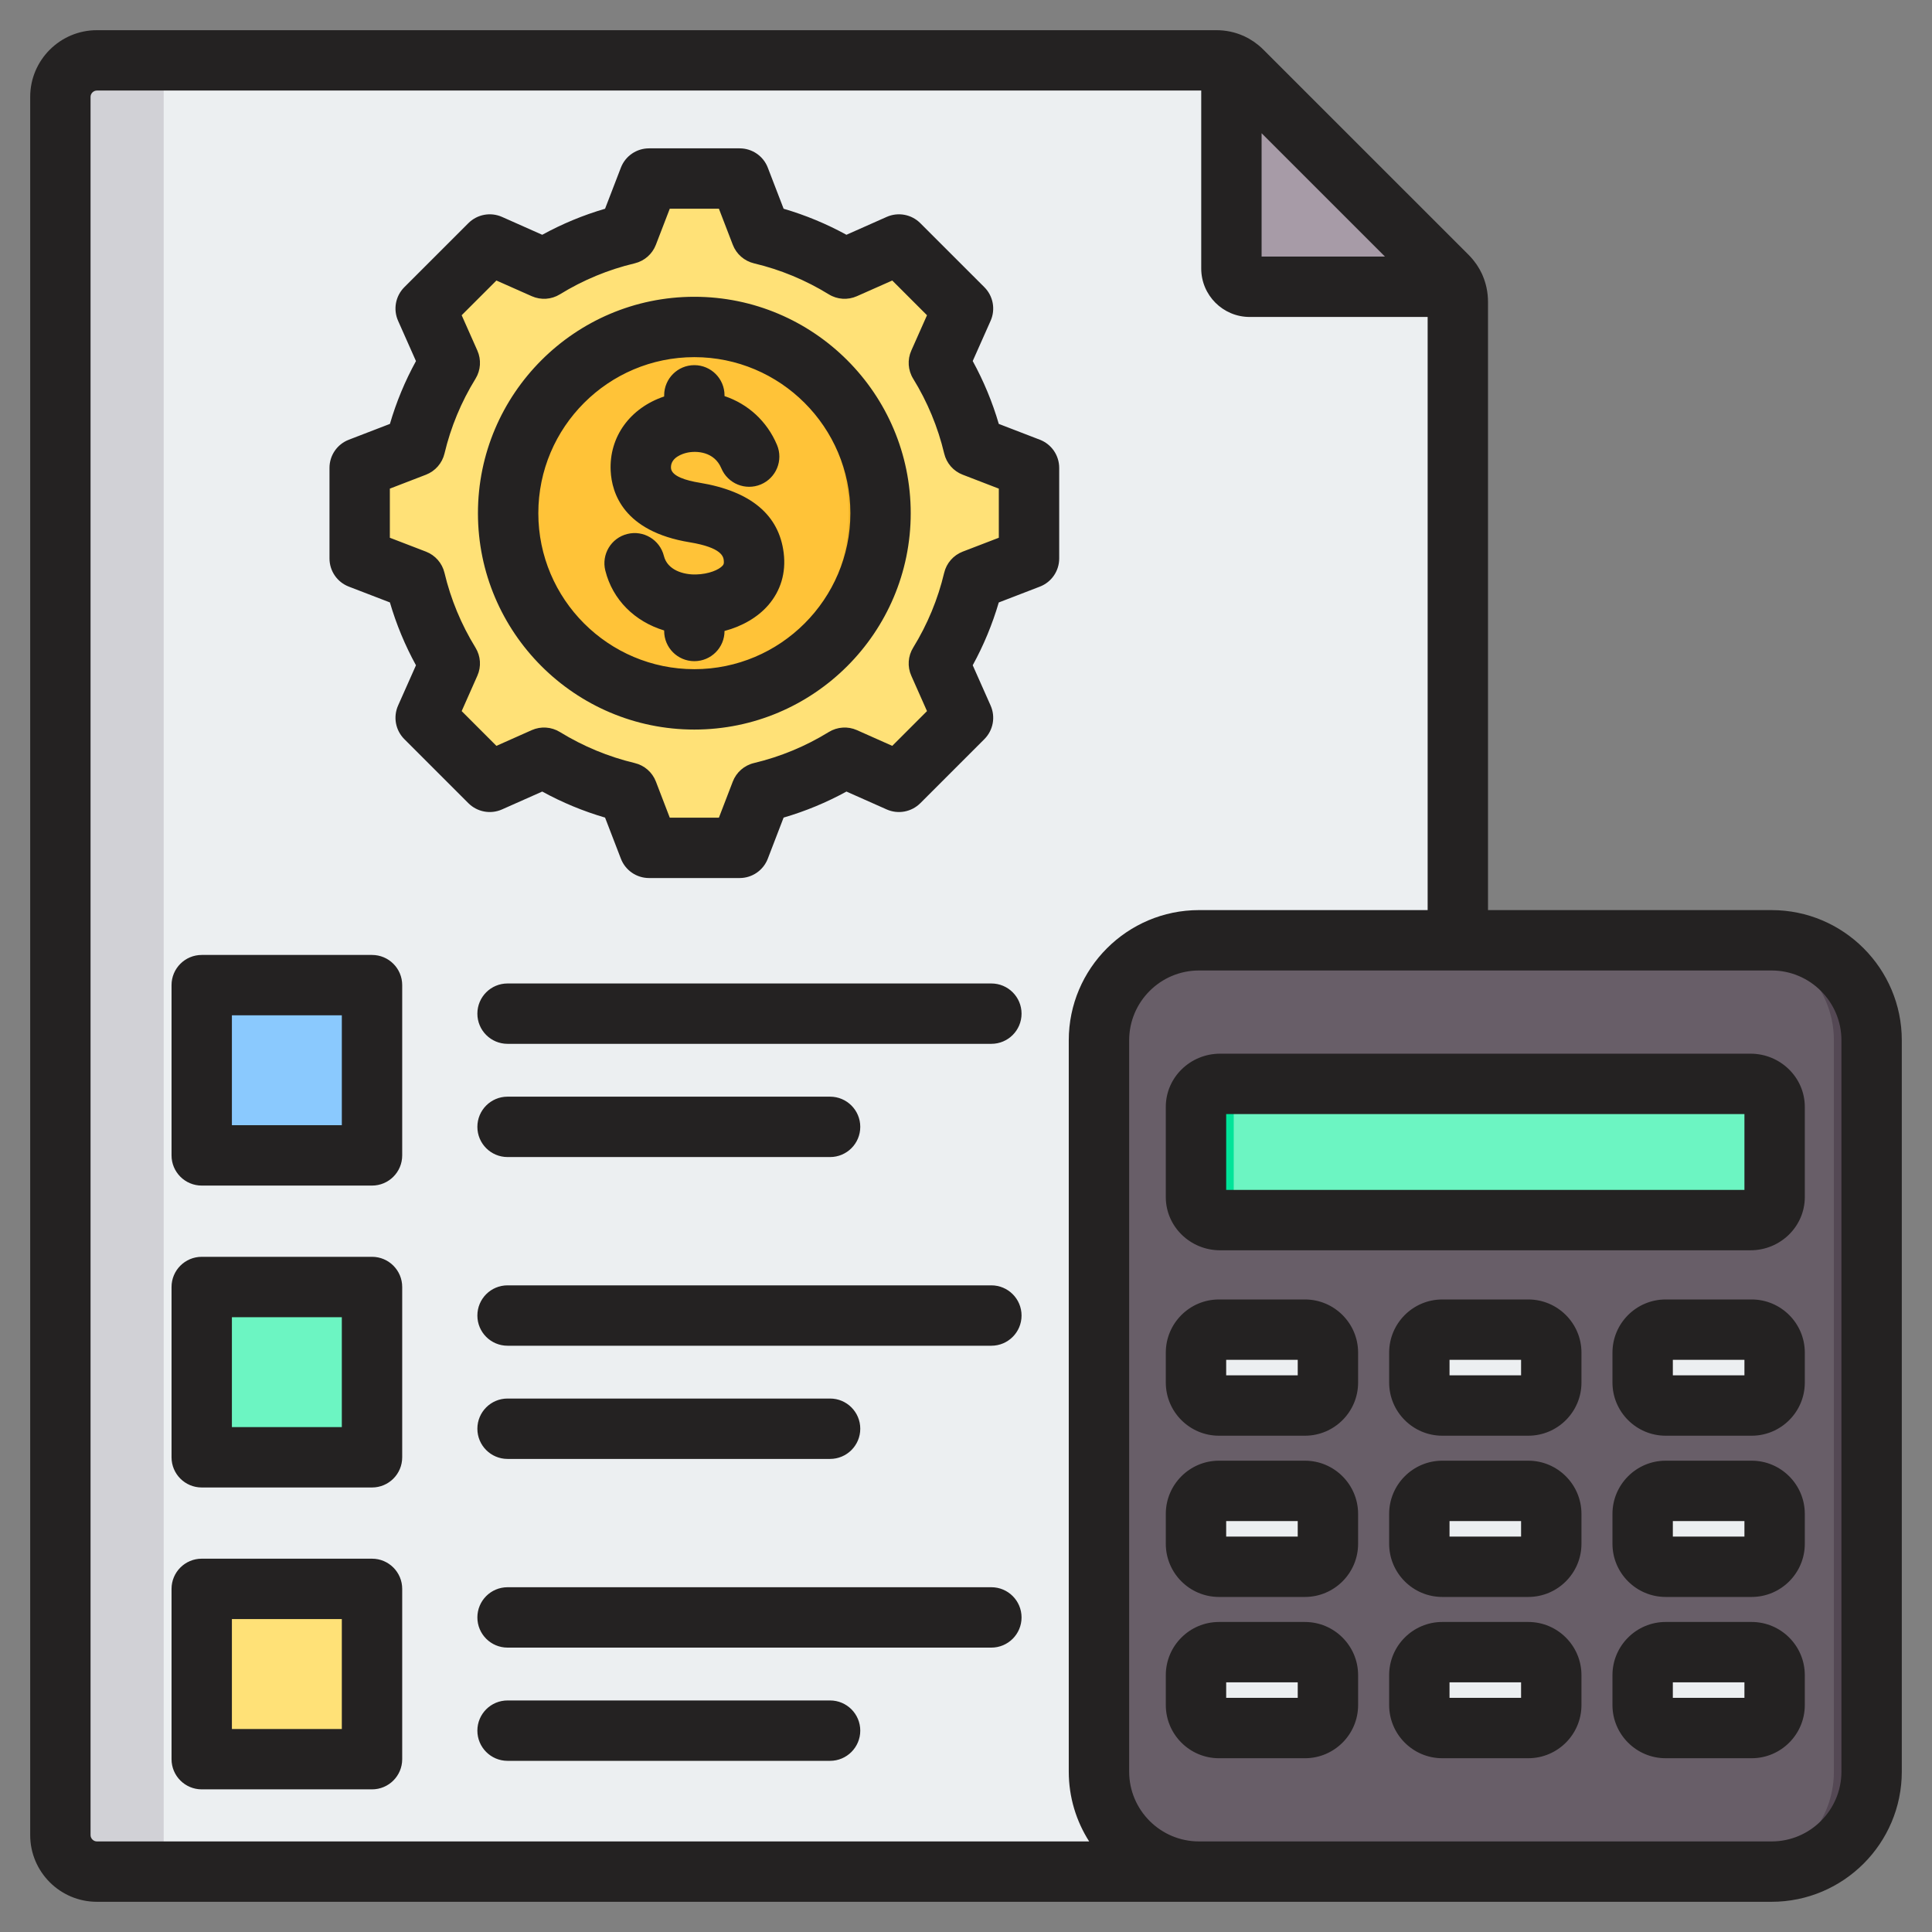 <svg xmlns="http://www.w3.org/2000/svg" id="Layer_1" viewBox="0 0 512 512"><rect x="0" y="0" width="512" height="512" fill="#808080" stroke="none"/><g clip-rule="evenodd" fill-rule="evenodd"><g><g><g><path d="m25.678 16h296.656c2.665 0 4.958.95 6.843 2.834l54.335 54.334c1.884 1.884 2.834 4.178 2.834 6.843v406.312c0 5.33-4.347 9.677-9.677 9.677h-350.991c-5.33 0-9.677-4.347-9.677-9.677v-460.646c0-5.33 4.347-9.677 9.677-9.677z" fill="#eceff1"></path><path d="m25.678 16h17.703v480h-17.703c-5.33 0-9.677-4.347-9.677-9.677v-460.646c0-5.33 4.347-9.677 9.677-9.677z" fill="#d1d1d6"></path><path d="m326.343 16.839c1.028.469 1.974 1.135 2.834 1.995l54.334 54.334c.861.861 1.526 1.807 1.996 2.834h-54.326c-2.665 0-4.838-2.173-4.838-4.839z" fill="#a79ba7"></path></g><path d="m56.457 261.065h39.129c1.652 0 3 1.348 3 3v39.129c0 1.652-1.348 3-3 3h-39.129c-1.652 0-3-1.348-3-3v-39.129c.001-1.652 1.348-3 3-3z" fill="#8ac9fe"></path><path d="m90.586 261.065h5c1.652 0 3 1.348 3 3v39.129c0 1.652-1.348 3-3 3h-5c1.652 0 3-1.348 3-3v-39.129c0-1.652-1.347-3-3-3z" fill="#60b7ff"></path><path d="m56.457 341.068h39.129c1.652 0 3 1.348 3 3v39.129c0 1.652-1.348 3-3 3h-39.129c-1.652 0-3-1.348-3-3v-39.129c.001-1.653 1.348-3 3-3z" fill="#6cf5c2"></path><path d="m90.746 341.068h4.84c1.652 0 3 1.348 3 3v39.129c0 1.652-1.348 3-3 3h-4.84c1.652 0 3-1.348 3-3v-39.129c0-1.653-1.347-3-3-3z" fill="#00e499"></path><path d="m56.457 421.071h39.129c1.652 0 3 1.348 3 3v39.129c0 1.652-1.348 3-3 3h-39.129c-1.652 0-3-1.348-3-3v-39.13c.001-1.652 1.348-2.999 3-2.999z" fill="#ffe177"></path><path d="m90.586 421.071h5c1.652 0 3 1.348 3 3v39.129c0 1.652-1.348 3-3 3h-5c1.652 0 3-1.348 3-3v-39.13c0-1.652-1.347-2.999-3-2.999z" fill="#ffd064"></path></g><g><g><path d="m201.666 62.003c7.83 1.863 15.31 4.968 22.164 9.189l14.402-6.397 16.975 16.974-6.395 14.398c4.222 6.855 7.327 14.337 9.19 22.17l14.694 5.656v24.006l-14.697 5.657c-1.864 7.831-4.968 15.31-9.189 22.164l6.396 14.402-16.975 16.975-14.398-6.395c-6.855 4.222-14.337 7.327-22.17 9.19l-5.656 14.694h-24.005l-5.657-14.697c-7.831-1.864-15.31-4.968-22.164-9.188l-14.402 6.397-16.975-16.975 6.395-14.398c-4.222-6.855-7.326-14.338-9.19-22.17l-14.694-5.656v-24.005l14.696-5.657c1.864-7.831 4.968-15.312 9.189-22.166l-6.396-14.401 16.974-16.975 14.402 6.397c6.854-4.22 14.333-7.325 22.164-9.189l5.658-14.697h24.005z" fill="#ffe177"></path><path d="m144.183 200.8-14.402 6.397-2.218-2.218 13.503-5.997c1.025.631 2.065 1.237 3.117 1.818zm57.483-138.797c7.83 1.863 15.31 4.968 22.164 9.189l-4.094 1.818c-6.854-4.22-17.45-9.143-25.281-11.007l-5.657-14.697h7.211zm22.169 138.799c-6.855 4.222-14.337 7.327-22.17 9.19l-5.656 14.694h-7.211l5.656-14.694c7.833-1.863 18.431-6.786 25.286-11.008zm-96.272-133.789 2.218-2.218 14.402 6.397c-1.052.581-2.092 1.187-3.117 1.818zm105.677 0 4.993-2.218 16.975 16.974-6.395 14.398c4.222 6.855 7.327 14.337 9.19 22.17l14.694 5.656v24.006l-14.697 5.657c-1.864 7.831-4.968 15.31-9.189 22.164l6.396 14.402-16.975 16.975-4.993-2.218 14.757-14.757-6.396-14.402c4.22-6.854 7.325-14.333 9.189-22.164l14.697-5.657v-24.006l-14.694-5.656c-1.864-7.833-4.968-15.315-9.19-22.17l6.395-14.398z" fill="#ffd064"></path></g><g><ellipse cx="184.007" cy="135.996" fill="#ffc338" rx="49.347" ry="49.347" transform="matrix(.573 -.82 .82 .573 -32.871 208.918)"></ellipse><path d="m184.007 86.649c27.253 0 49.347 22.093 49.347 49.347 0 27.253-22.094 49.347-49.347 49.347-1.423 0-2.831-.064-4.224-.182 25.275-2.144 45.122-23.335 45.122-49.165s-19.847-47.021-45.122-49.165c1.392-.118 2.8-.182 4.224-.182z" fill="#f5b829"></path></g></g><g><path d="m317.747 249.187h151.745c14.58 0 26.509 11.929 26.509 26.509v193.794c0 14.58-11.929 26.509-26.509 26.509h-151.745c-14.58 0-26.509-11.929-26.509-26.509v-193.794c-.001-14.58 11.928-26.509 26.509-26.509z" fill="#685e68"></path><path d="m459.491 249.187h10c14.58 0 26.509 11.929 26.509 26.509v193.794c0 14.58-11.929 26.509-26.509 26.509h-10c14.58 0 26.509-11.929 26.509-26.509v-193.794c0-14.58-11.929-26.509-26.509-26.509z" fill="#544854"></path><path d="m441.419 437.839h22.777c3.357 0 6.094 2.737 6.094 6.094v7.923c0 3.357-2.738 6.094-6.094 6.094h-22.777c-3.357 0-6.094-2.737-6.094-6.094v-7.923c0-3.356 2.738-6.094 6.094-6.094zm-118.377-85.471h22.777c3.357 0 6.094 2.737 6.094 6.094v7.923c0 3.357-2.737 6.094-6.094 6.094h-22.777c-3.356 0-6.094-2.737-6.094-6.094v-7.923c0-3.356 2.737-6.094 6.094-6.094zm59.188 0h22.778c3.356 0 6.094 2.737 6.094 6.094v7.923c0 3.357-2.737 6.094-6.094 6.094h-22.778c-3.356 0-6.094-2.737-6.094-6.094v-7.923c0-3.356 2.738-6.094 6.094-6.094zm59.189 0h22.777c3.357 0 6.094 2.737 6.094 6.094v7.923c0 3.357-2.738 6.094-6.094 6.094h-22.777c-3.357 0-6.094-2.737-6.094-6.094v-7.923c0-3.356 2.738-6.094 6.094-6.094zm-118.377 42.736h22.777c3.357 0 6.094 2.737 6.094 6.094v7.923c0 3.357-2.737 6.094-6.094 6.094h-22.777c-3.356 0-6.094-2.737-6.094-6.094v-7.923c0-3.357 2.737-6.094 6.094-6.094zm59.188 0h22.778c3.356 0 6.094 2.737 6.094 6.094v7.923c0 3.357-2.737 6.094-6.094 6.094h-22.778c-3.356 0-6.094-2.737-6.094-6.094v-7.923c0-3.357 2.738-6.094 6.094-6.094zm59.189 0h22.777c3.357 0 6.094 2.737 6.094 6.094v7.923c0 3.357-2.738 6.094-6.094 6.094h-22.777c-3.357 0-6.094-2.737-6.094-6.094v-7.923c0-3.357 2.738-6.094 6.094-6.094zm-118.377 42.735h22.777c3.357 0 6.094 2.737 6.094 6.094v7.923c0 3.357-2.737 6.094-6.094 6.094h-22.777c-3.356 0-6.094-2.737-6.094-6.094v-7.923c0-3.356 2.737-6.094 6.094-6.094zm59.188 0h22.778c3.356 0 6.094 2.737 6.094 6.094v7.923c0 3.357-2.737 6.094-6.094 6.094h-22.778c-3.356 0-6.094-2.737-6.094-6.094v-7.923c0-3.356 2.738-6.094 6.094-6.094z" fill="#eceff1"></path><path d="m323.337 287.237h140.564c3.519 0 6.389 2.738 6.389 6.094v23.92c0 3.357-2.87 6.094-6.389 6.094h-140.564c-3.519 0-6.389-2.737-6.389-6.094v-23.92c0-3.357 2.87-6.094 6.389-6.094z" fill="#6cf5c2"></path><path d="m323.337 287.237h10c-3.519 0-6.389 2.738-6.389 6.094v23.92c0 3.357 2.87 6.094 6.389 6.094h-10c-3.519 0-6.389-2.737-6.389-6.094v-23.92c0-3.357 2.87-6.094 6.389-6.094z" fill="#00e499"></path></g></g><path d="m227.979 458.639c0 4.41-3.581 8.001-8.001 8.001h-85.474c-4.419 0-7.996-3.591-7.996-8.001 0-4.419 3.577-8.001 7.996-8.001h85.474c4.42.001 8.001 3.582 8.001 8.001zm42.742-30.006c0 4.419-3.581 8.001-8.001 8.001h-128.215c-4.419 0-7.996-3.582-7.996-8.001 0-4.414 3.577-8 7.996-8h128.215c4.42-.001 8.001 3.585 8.001 8zm-180.134 29.569h-29.132v-29.132h29.131v29.132zm8-45.133h-45.128c-4.419 0-8 3.581-8 8v45.133c0 4.419 3.581 7.996 8 7.996h45.128c4.419 0 8-3.577 8-7.996v-45.132c.001-4.419-3.581-8.001-8-8.001zm172.134-64.437c0 4.419-3.581 8-8.001 8h-128.215c-4.419 0-7.996-3.582-7.996-8 0-4.424 3.577-8.001 7.996-8.001h128.215c4.42.001 8.001 3.577 8.001 8.001zm-144.212 29.997c0-4.419 3.577-8.001 7.996-8.001h85.474c4.419 0 8.001 3.582 8.001 8.001s-3.581 8.001-8.001 8.001h-85.474c-4.419 0-7.996-3.582-7.996-8.001zm-35.922-.428h-29.132v-29.131h29.131v29.131zm8-45.132h-45.128c-4.419 0-8 3.581-8 8.001v45.128c0 4.424 3.581 8 8 8h45.128c4.419 0 8-3.576 8-8v-45.128c.001-4.42-3.581-8.001-8-8.001zm172.134-64.438c0 4.419-3.581 7.996-8.001 7.996h-128.215c-4.419 0-7.996-3.577-7.996-7.996 0-4.424 3.577-8 7.996-8h128.215c4.42 0 8.001 3.577 8.001 8zm-144.212 29.998c0-4.419 3.577-8 7.996-8h85.474c4.419 0 8.001 3.581 8.001 8 0 4.424-3.581 8.001-8.001 8.001h-85.474c-4.419-.001-7.996-3.578-7.996-8.001zm-35.922-.438h-29.132v-29.122h29.131v29.122zm8-45.119h-45.128c-4.419 0-8 3.577-8 7.996v45.123c0 4.419 3.581 8 8 8h45.128c4.419 0 8-3.581 8-8v-45.123c.001-4.419-3.581-7.996-8-7.996zm109.104-106.491c.631 5.2-.781 9.958-4.09 13.789-2.772 3.2-6.871 5.591-11.596 6.847 0 4.424-3.581 8.001-8.001 8.001-4.414 0-7.996-3.576-7.996-8.001v-.136c-7.789-2.358-13.662-8.123-15.596-15.879-1.068-4.283 1.539-8.622 5.826-9.69 4.287-1.083 8.631 1.539 9.699 5.817.937 3.76 5.191 5.003 8.523 4.913 3.356-.085 6.085-1.242 7.041-2.344.193-.226.419-.48.306-1.388-.113-.922-.41-3.379-9.05-4.801-17.549-2.88-20.641-13.097-20.924-18.928-.442-9.031 5.167-16.683 14.175-19.71v-.301c0-4.419 3.582-8 7.996-8 4.419 0 8.001 3.581 8.001 8v.198c6.156 2.061 11.243 6.603 13.907 12.942 1.709 4.071-.207 8.758-4.283 10.471-4.071 1.708-8.763-.202-10.471-4.283-1.873-4.457-6.617-4.687-9.121-4.118-1.026.23-4.362 1.21-4.226 4.019.108 2.24 4.16 3.37 7.535 3.92 13.596 2.242 21.112 8.51 22.345 18.662zm-23.686 30.759c22.797 0 41.349-18.552 41.349-41.339 0-22.801-18.552-41.353-41.349-41.353s-41.344 18.552-41.344 41.353c0 22.787 18.547 41.339 41.344 41.339zm0-98.689c-31.616 0-57.345 25.729-57.345 57.35s25.729 57.34 57.345 57.34c31.621 0 57.345-25.719 57.345-57.34s-25.724-57.35-57.345-57.35zm80.692 63.859v-13.018l-9.568-3.69c-2.461-.941-4.297-3.04-4.908-5.615-1.666-7.007-4.433-13.676-8.222-19.827-1.384-2.24-1.572-5.031-.499-7.44l4.165-9.38-9.205-9.201-9.384 4.16c-2.409 1.068-5.191.89-7.44-.499-6.151-3.784-12.815-6.551-19.823-8.212-2.565-.621-4.664-2.452-5.61-4.909l-3.685-9.568h-13.022l-3.685 9.568c-.946 2.456-3.045 4.287-5.615 4.909-7.003 1.661-13.671 4.429-19.818 8.212-2.25 1.388-5.031 1.567-7.446.499l-9.379-4.16-9.205 9.201 4.165 9.38c1.068 2.41.885 5.2-.499 7.45-3.788 6.151-6.556 12.81-8.217 19.818-.612 2.56-2.452 4.664-4.909 5.615l-9.573 3.69v13.018l9.568 3.68c2.461.951 4.297 3.049 4.909 5.61 1.666 7.012 4.433 13.681 8.217 19.832 1.384 2.25 1.572 5.031.499 7.436l-4.16 9.384 9.205 9.21 9.379-4.174c2.415-1.068 5.201-.875 7.446.504 6.151 3.779 12.815 6.546 19.818 8.222 2.57.607 4.669 2.438 5.619 4.899l3.68 9.577h13.022l3.68-9.568c.946-2.461 3.049-4.301 5.614-4.908 7.008-1.675 13.681-4.433 19.827-8.222 2.25-1.379 5.031-1.572 7.441-.504l9.38 4.174 9.205-9.21-4.165-9.384c-1.073-2.405-.885-5.196.499-7.436 3.784-6.151 6.551-12.82 8.217-19.832.612-2.56 2.447-4.659 4.909-5.61zm10.876-25.978-10.885-4.193c-1.694-5.789-4.01-11.361-6.909-16.66l4.739-10.66c1.346-3.026.687-6.57-1.652-8.909l-16.975-16.97c-2.339-2.339-5.878-2.998-8.904-1.661l-10.674 4.739c-5.29-2.899-10.862-5.21-16.646-6.899l-4.193-10.89c-1.186-3.087-4.156-5.115-7.464-5.115h-24.006c-3.309 0-6.278 2.028-7.464 5.115l-4.193 10.89c-5.784 1.69-11.356 4-16.65 6.899l-10.669-4.739c-3.021-1.337-6.565-.678-8.904 1.661l-16.975 16.97c-2.339 2.339-2.998 5.883-1.652 8.909l4.739 10.674c-2.904 5.285-5.215 10.857-6.904 16.646l-10.89 4.193c-3.087 1.186-5.125 4.146-5.125 7.459v24.011c0 3.308 2.038 6.278 5.125 7.459l10.885 4.189c1.694 5.789 4.005 11.37 6.909 16.66l-4.739 10.66c-1.346 3.031-.687 6.57 1.652 8.909l16.975 16.975c2.344 2.334 5.878 2.998 8.904 1.657l10.669-4.739c5.294 2.899 10.871 5.21 16.65 6.899l4.193 10.89c1.186 3.092 4.156 5.13 7.464 5.13h24.006c3.308 0 6.278-2.038 7.464-5.13l4.189-10.89c5.789-1.69 11.361-4 16.655-6.899l10.669 4.739c3.021 1.341 6.565.678 8.904-1.657l16.975-16.975c2.339-2.339 2.998-5.878 1.652-8.909l-4.739-10.669c2.899-5.29 5.209-10.862 6.904-16.641l10.89-4.198c3.087-1.181 5.125-4.151 5.125-7.459v-24.011c0-3.314-2.037-6.274-5.125-7.46zm68.339 333.42h-18.961v-4.113h18.961zm1.906-20.11h-22.778c-7.77 0-14.09 6.32-14.09 14.09v7.925c0 7.775 6.32 14.095 14.09 14.095h22.778c7.775 0 14.095-6.32 14.095-14.095v-7.925c0-7.769-6.321-14.09-14.095-14.09zm116.474-114.502h-137.341v-20.1h137.341zm1.609-36.101h-140.56c-7.939 0-14.392 6.32-14.392 14.09v23.922c0 7.77 6.452 14.09 14.392 14.09h140.56c7.93 0 14.391-6.32 14.391-14.09v-23.921c.001-7.77-6.461-14.091-14.391-14.091zm-1.609 85.244h-18.971v-4.113h18.971zm1.91-20.11h-22.782c-7.77 0-14.1 6.315-14.1 14.086v7.934c0 7.765 6.33 14.086 14.1 14.086h22.783c7.77 0 14.09-6.32 14.09-14.086v-7.934c0-7.77-6.321-14.086-14.091-14.086zm-61.1 20.11h-18.961v-4.113h18.961zm1.906-20.11h-22.778c-7.77 0-14.09 6.315-14.09 14.086v7.934c0 7.765 6.321 14.086 14.09 14.086h22.778c7.775 0 14.095-6.32 14.095-14.086v-7.934c0-7.77-6.321-14.086-14.095-14.086zm-61.096 20.11h-18.961v-4.113h18.961zm1.906-20.11h-22.778c-7.77 0-14.09 6.315-14.09 14.086v7.934c0 7.765 6.32 14.086 14.09 14.086h22.778c7.775 0 14.095-6.32 14.095-14.086v-7.934c0-7.77-6.321-14.086-14.095-14.086zm116.474 62.837h-18.971v-4.109h18.971zm1.91-20.11h-22.782c-7.77 0-14.1 6.33-14.1 14.1v7.921c0 7.77 6.33 14.09 14.1 14.09h22.783c7.77 0 14.09-6.32 14.09-14.09v-7.921c0-7.77-6.321-14.1-14.091-14.1zm-61.1 20.11h-18.961v-4.109h18.961zm1.906-20.11h-22.778c-7.77 0-14.09 6.33-14.09 14.1v7.921c0 7.77 6.321 14.09 14.09 14.09h22.778c7.775 0 14.095-6.32 14.095-14.09v-7.921c0-7.77-6.321-14.1-14.095-14.1zm-61.096 20.11h-18.961v-4.109h18.961zm1.906-20.11h-22.778c-7.77 0-14.09 6.33-14.09 14.1v7.921c0 7.77 6.32 14.09 14.09 14.09h22.778c7.775 0 14.095-6.32 14.095-14.09v-7.921c0-7.77-6.321-14.1-14.095-14.1zm116.474 62.852h-18.971v-4.113h18.971zm1.91-20.11h-22.782c-7.77 0-14.1 6.32-14.1 14.09v7.925c0 7.775 6.33 14.095 14.1 14.095h22.783c7.77 0 14.09-6.32 14.09-14.095v-7.925c0-7.769-6.321-14.09-14.091-14.09zm-61.1 20.11h-18.961v-4.113h18.961zm1.906-20.11h-22.778c-7.77 0-14.09 6.32-14.09 14.09v7.925c0 7.775 6.321 14.095 14.09 14.095h22.778c7.775 0 14.095-6.32 14.095-14.095v-7.925c0-7.769-6.321-14.09-14.095-14.09zm82.994 39.65v-193.792c0-10.208-8.302-18.509-18.51-18.509h-151.742c-10.207 0-18.509 8.301-18.509 18.509v193.792c0 10.208 8.302 18.509 18.509 18.509h151.742c10.208 0 18.51-8.301 18.51-18.509zm-464.003 16.829c0 .908.772 1.68 1.68 1.68h262.964c-3.417-5.351-5.407-11.7-5.407-18.509v-193.792c0-19.032 15.488-34.511 34.515-34.511h60.593v-157.187h-47.161c-7.083 0-12.843-5.76-12.843-12.843v-47.161h-292.661c-.908 0-1.68.772-1.68 1.68zm310.341-451.009 32.694 32.689h-32.694zm135.152 205.877h-75.153v-161.178c0-2.522-.508-4.908-1.468-7.111-.028-.071-.052-.151-.089-.221-.08-.179-.179-.348-.268-.527-.113-.221-.221-.442-.334-.664-.16-.268-.329-.536-.49-.809-.127-.188-.249-.391-.376-.588-.202-.292-.423-.579-.64-.861-.122-.15-.231-.311-.362-.461-.362-.438-.739-.847-1.139-1.257l-54.343-54.333c-.009-.019-.028-.028-.047-.047-.391-.381-.781-.753-1.2-1.092-.16-.127-.329-.249-.49-.377-.282-.212-.55-.433-.833-.626-.198-.136-.41-.259-.616-.386-.264-.16-.522-.329-.781-.48-.231-.122-.452-.23-.683-.344-.169-.089-.339-.188-.518-.268-.071-.028-.141-.052-.212-.08-2.198-.97-4.588-1.478-7.121-1.478h-296.65c-9.747 0-17.676 7.93-17.676 17.676v460.643c0 9.751 7.93 17.677 17.676 17.677h443.813c19.027 0 34.506-15.479 34.506-34.506v-193.791c0-19.032-15.479-34.511-34.506-34.511z" fill="#242222"></path></g></svg>